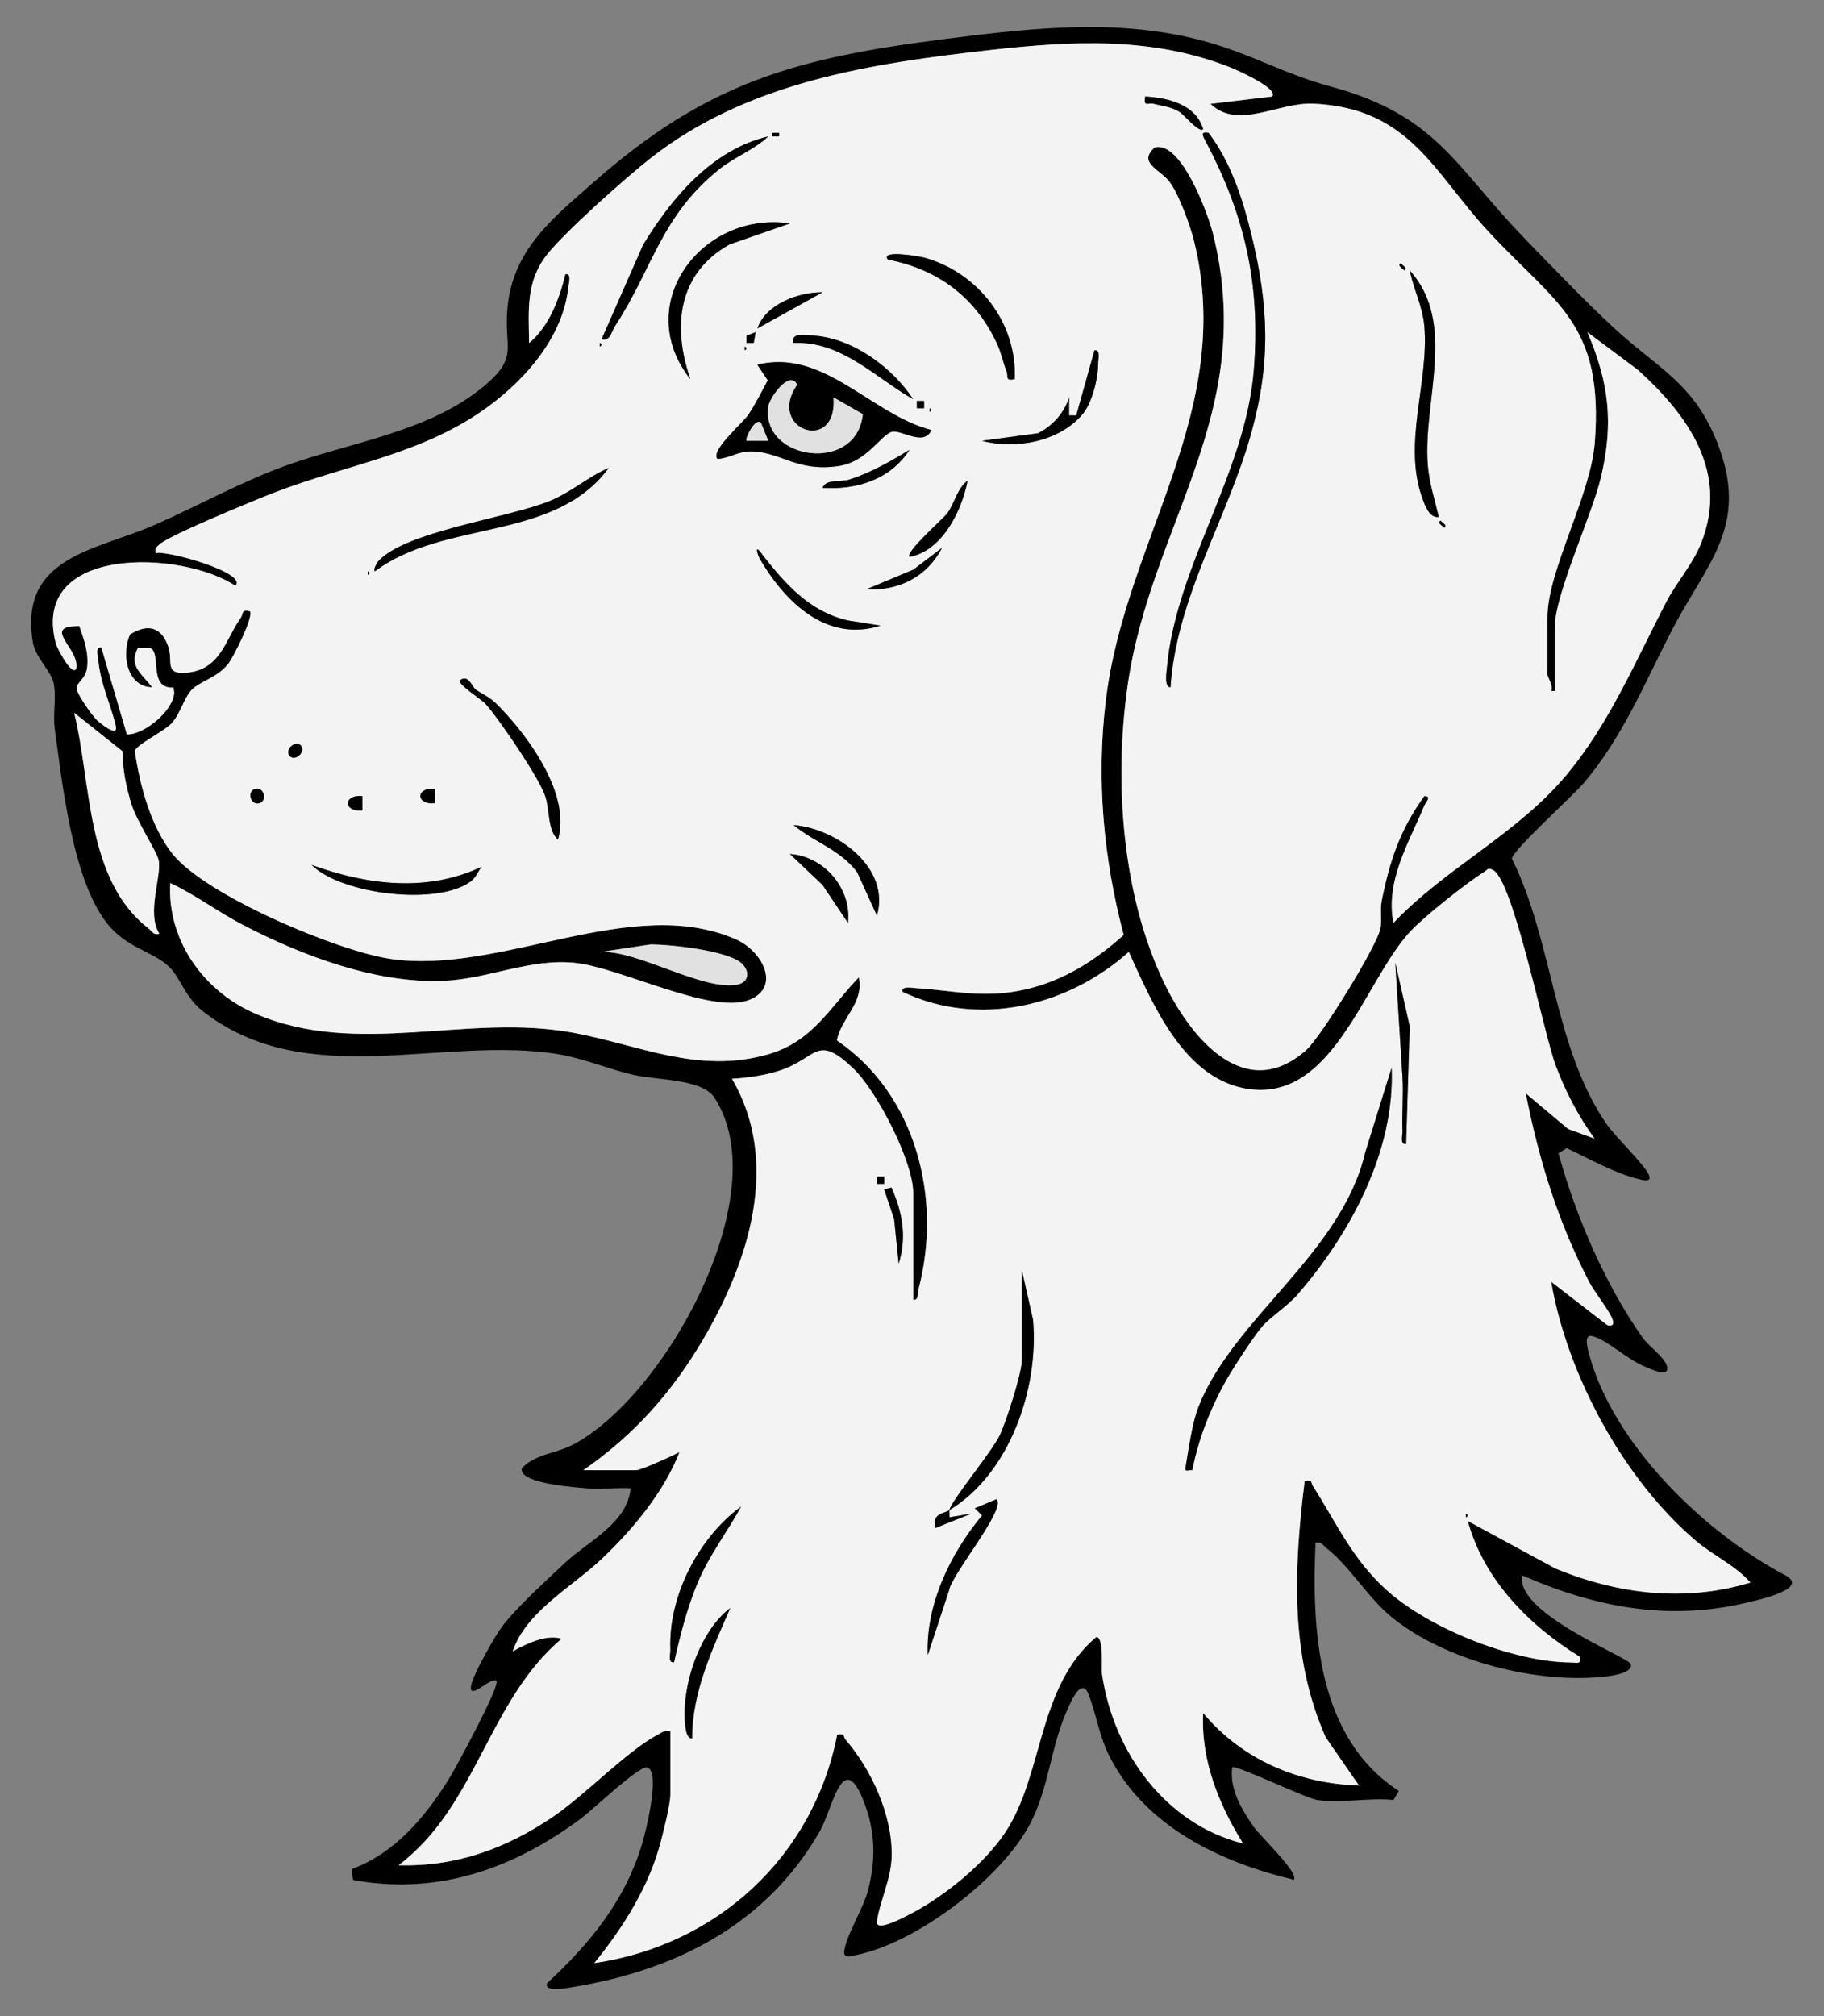 <?xml version="1.0" encoding="UTF-8" standalone="no"?>
<!DOCTYPE svg PUBLIC "-//W3C//DTD SVG 1.1//EN" "http://www.w3.org/Graphics/SVG/1.1/DTD/svg11.dtd">
<svg xmlns="http://www.w3.org/2000/svg" xmlns:xl="http://www.w3.org/1999/xlink" version="1.1" xmlns:dc="http://purl.org/dc/elements/1.1/" viewBox="54 67.5 256.5 283.5" width="256.5" height="283.5">
  <rect x="54" y="67.5" width="256.5" height="283.5" fill="#808080" stroke="none"/>
  <defs>
    <clipPath id="artboard_clip_path">
      <path d="M 54 67.5 L 310.5 67.5 L 310.5 340.261 L 295.926 351 L 54 351 Z"/>
    </clipPath>
  </defs>
  <g id="Dog_s_Head_Erased_(3)" stroke-opacity="1" fill="none" fill-opacity="1" stroke-dasharray="none" stroke="none">
    <title>Dog&apos;s Head Erased (3)</title>
    <g id="Dog_s_Head_Erased_(3)_Art" clip-path="url(#artboard_clip_path)">
      <title>Art</title>
      <g id="Group_140">
        <g id="Graphic_187">
          <path d="M 239.25 320.615 C 237.509 320.342 227.701 315.551 227.275 316.031 C 226.898 319.175 228.618 321.963 230.336 324.432 C 231.174 325.638 236.78 330.951 235.934 331.825 C 225.631 329.346 215.171 324.43 210.089 314.609 C 208.604 311.739 208.191 308.679 207.115 305.84 C 206.076 303.093 204.526 306.938 203.95 308.251 C 201.728 313.306 201.481 318.992 198.823 324.02 C 194.769 331.68 182.888 340.711 174.402 342.413 C 173.569 342.582 172.55 342.984 172.733 341.769 C 173.072 339.526 175.378 335.923 176.054 333.359 C 177.203 328.999 177.111 324.973 175.432 320.725 C 172.481 313.266 171.1 321.859 169.267 325.044 C 161.676 338.242 148.815 344.666 134.129 346.988 C 133.601 347.072 130.403 347.673 130.951 346.361 C 137.026 340.709 141.954 334.72 144.342 326.621 C 144.798 325.07 146.987 316.428 144.951 316.028 C 143.845 315.811 137.243 322.062 135.777 323.156 C 126.305 330.232 115.582 334.07 103.65 331.858 L 103.444 330.327 C 109.484 328.133 113.775 323.026 117.088 317.715 C 118.079 316.125 124.419 304.469 123.81 303.801 C 122.873 303.368 119.916 306.714 120.238 304.561 C 120.457 303.098 123.584 297.563 124.621 296.197 C 126.687 293.478 130.887 289.683 133.489 287.227 C 136.565 284.327 142.291 281.666 142.671 276.786 C 140.749 276.649 138.69 276.96 136.786 276.804 C 135.354 276.687 126.907 276.159 127.381 273.988 C 129.09 272.029 132.154 271.868 134.353 270.759 C 147.326 264.21 163.315 235.521 154.497 221.888 C 152.726 219.148 146.383 219.421 142.979 218.626 C 139.592 217.833 136.035 216.325 132.6 215.754 C 116.232 213.037 97.206 221.115 82.563 209.727 C 79.971 207.711 79.406 204.969 77.701 203.376 C 75.374 201.205 71.768 200.828 69.011 197.286 C 64.192 191.096 62.775 177.86 61.695 169.945 C 61.412 167.863 61.97 165.45 61.527 163.487 C 61.152 161.834 58.958 159.93 58.606 157.743 C 56.667 145.7 67.569 144.913 75.749 141.312 C 81.806 138.646 87.769 135.331 93.99 133.05 C 103.108 129.707 114.295 128.277 122.019 121.835 C 127.016 117.666 124.853 116.565 125.352 110.897 C 126.083 102.577 131.766 98.151 137.569 93.044 C 153.483 79.041 165.993 75.654 186.825 72.991 C 199.939 71.314 213.086 69.818 225.884 74.051 C 231.477 75.901 235.119 78.032 241.156 79.675 C 256.084 83.735 258.553 90.834 268.311 100.939 C 272.325 105.095 276.573 109.509 280.777 113.446 C 286.995 119.266 292.316 121.295 295.655 130.168 C 299.956 141.595 293.95 146.786 289.182 155.985 C 285.308 163.459 282.215 171.148 276.69 177.641 C 275.217 179.374 266.599 187.159 266.611 188.257 C 272.409 199.883 272.457 214.673 279.857 225.47 C 281.18 227.402 285.265 231.265 285.874 232.708 C 286.284 233.679 285.352 233.51 284.709 233.365 C 281.239 232.578 277.544 230.463 274.322 228.952 L 273.16 229.668 C 275.604 238.546 279.656 247.988 284.949 255.546 C 285.838 256.818 288.208 258.448 288.438 259.705 C 288.731 261.32 286.091 259.975 285.385 259.697 C 282.783 258.675 280.25 256.061 277.967 255.39 C 276.619 254.995 277.284 257.243 277.47 257.931 C 280.892 270.663 293.746 283.045 305.022 288.99 C 308.654 290.904 301.139 292.517 299.248 292.953 C 288.336 295.46 278.135 293.437 268.048 289.018 C 267.057 294.416 283.091 300.524 283.333 301.51 C 283.637 302.744 280.711 303.136 279.962 303.225 C 270.337 304.392 257.238 301.064 249.69 294.882 C 246.342 292.137 243.709 287.632 240.526 285.188 C 240.014 284.796 239.879 284.199 238.998 284.429 C 238.447 296.816 239.227 311.887 250.715 319.346 L 249.953 320.613 C 246.653 320.248 242.407 321.109 239.25 320.613 Z M 182.422 250.281 L 182.422 235.246 C 182.422 230.835 177.333 220.985 174.089 217.841 C 168.809 212.724 168.962 216.294 163.679 218.034 C 161.628 218.71 159.102 219.074 156.939 219.199 C 163.806 230.952 159.321 244.838 152.951 255.724 C 148.539 263.26 143.216 269.251 136.042 274.238 L 143.432 274.238 C 144.156 274.238 148.524 272.222 149.554 271.7 C 147.375 277.309 142.976 282.589 138.598 286.732 C 134.432 290.675 127.995 294.1 126.099 299.711 C 128.018 298.638 130.798 297.27 132.982 297.935 C 122.613 306.686 121.061 321.489 110.049 329.786 C 118.11 330.006 125.049 327.485 131.616 323.072 C 136.261 319.95 142.072 313.78 146.478 311.431 C 147.094 311.102 147.444 310.74 148.274 310.934 L 148.274 319.853 C 148.274 321.171 147.377 324.715 146.995 326.219 C 145.356 332.664 141.717 338.448 137.571 343.547 C 154.798 341.025 168.353 328.647 171.724 311.444 C 172.909 311.128 172.575 311.734 172.886 312.091 C 176.574 316.341 179.522 322.809 179.4 328.52 C 179.328 331.764 177.705 334.893 177.325 337.699 C 177.109 339.307 181.431 336.947 182.261 336.512 C 186.887 334.075 192.473 329.539 195.37 325.156 C 200.788 316.961 199.842 304.69 208.16 297.693 C 209.292 297.672 208.838 301.971 208.986 302.973 C 210.607 313.875 217.844 323.956 228.802 326.728 C 225.407 321.26 222.849 314.991 223.2 308.386 C 228.718 314.96 236.549 318.281 245.108 318.576 L 240.425 311.798 C 235.341 300.346 235.952 287.917 237.469 275.769 C 238.659 275.512 238.286 275.92 238.61 276.424 C 241.976 281.684 244.104 286.648 248.949 291.044 C 254.947 296.49 266.815 301.217 274.916 301.271 C 275.683 301.276 276.412 301.597 276.198 300.493 C 269.04 296.105 262.643 289.625 260.406 281.376 L 272.799 288.091 C 281.603 291.689 290.933 292.818 300.157 290.033 C 298.032 287.619 294.959 286.264 292.507 284.184 C 282.332 275.553 274.381 260.836 272.131 247.738 L 280.036 253.846 C 280.729 254.009 281.002 253.803 280.783 253.1 C 280.426 251.943 278.214 249.188 277.467 247.748 C 273.092 239.318 270.388 230.549 268.561 221.238 L 274.509 226.243 L 278.239 227.609 C 275.941 224.459 274.119 220.95 272.755 217.293 C 271.086 212.815 266.805 191.351 263.979 189.855 C 263.219 189.452 263.217 189.796 262.692 190.125 C 260.205 191.685 254.193 196.442 252.254 198.56 C 245.705 205.706 241.286 223.134 228.774 220.499 C 220.214 218.694 215.978 208.422 212.742 201.361 C 204.164 209.018 191.606 212.064 180.898 206.959 C 180.76 206.111 182.142 206.401 182.695 206.437 C 188.344 206.794 192.325 207.961 198.153 206.641 C 203.537 205.42 207.987 202.597 212.021 198.973 C 209.167 188.201 208.165 177.098 209.503 166.005 C 212.24 143.328 227.77 125.415 221.929 101.461 C 221.394 99.264 219.819 94.927 218.527 93.141 C 217.237 91.359 213.904 90.429 216.373 88.24 C 220.091 87.175 223.906 97.644 224.579 100.342 C 230.901 125.703 215.8 141.164 212.566 163.969 C 210.663 177.389 211.769 193.277 217.668 205.619 C 221.302 213.221 229.005 222.897 237.726 215.119 C 239.734 213.328 247.718 200.433 248.133 198.005 C 248.345 196.766 248.047 195.441 248.314 194.108 C 249.446 188.479 250.901 184.134 254.298 179.448 C 255.414 179.427 254.491 180.332 254.321 180.745 C 252.162 185.971 248.793 191.341 249.955 197.278 C 257.307 189.539 267.236 184.835 274.152 176.624 C 280.319 169.305 283.968 160.475 288.351 152.089 C 289.801 149.316 292.105 146.781 293.272 143.758 C 297.094 133.863 291.406 125.933 284.368 119.549 L 277.228 114.208 C 280.293 121.394 280.94 127.046 279.116 134.699 C 277.847 140.02 272.638 151.12 272.638 155.743 L 272.638 164.662 L 272.133 164.662 C 272.447 163.862 271.619 162.748 271.619 162.369 L 271.619 154.214 C 271.619 147.736 277.681 137.209 278.262 129.768 C 279.58 112.89 272.758 110.291 263.202 99.942 C 255.574 91.683 252.262 82.743 238.763 82.078 C 233.756 81.831 228.121 85.845 224.22 82.101 L 232.881 81.074 C 233.921 79.953 227.726 77.262 227.036 76.989 C 216.144 72.665 204.84 73.246 193.451 74.517 C 176.53 76.408 159.166 79.013 145.486 89.751 C 142.018 92.476 133.535 100.019 130.963 103.26 C 127.921 107.095 128.349 111.063 128.408 115.734 C 131.198 113.446 132.694 109.473 133.504 106.053 C 134.409 105.933 134.006 107.207 133.948 107.768 C 133.224 114.728 128.15 120.607 122.75 124.607 C 113.614 131.381 102.96 132.757 92.598 136.758 C 89.971 137.772 77.841 142.757 76.442 144.046 C 75.986 144.467 75.744 144.546 75.907 145.29 C 77.135 144.783 88.916 148.009 87.112 149.879 C 79.706 144.902 58.109 144.021 61.871 158.052 C 61.983 158.47 63.991 162.506 64.689 161.599 C 65.436 158.837 59.562 155.498 65.155 155.539 C 65.828 157.448 66.501 159.285 66.254 161.372 C 66.063 163.001 64.702 163.5 64.771 164.308 C 64.839 165.116 66.888 168.018 67.551 168.683 C 68.015 169.147 70.703 171.364 70.272 169.535 C 69.536 166.408 68.157 163.831 67.813 160.261 C 67.76 159.693 67.344 158.431 68.254 158.549 L 71.842 170.768 C 74.34 170.821 78.407 167.376 78.493 164.914 L 78.409 164.193 C 74.724 164.351 76.804 159.224 75.076 158.605 L 73.407 158.597 C 72.003 161.168 74.024 162.279 75.395 164.147 C 71.796 164.063 71.042 159.438 72.288 156.714 C 74.819 155.114 76.783 155.684 77.703 158.533 C 78.348 160.529 77.087 162.346 80.18 162.093 C 85.027 161.698 85.646 157.504 87.838 154.408 C 88.266 153.806 87.851 153.156 89.156 153.452 C 89.716 154.176 86.829 159.92 86.1 160.84 C 84.548 162.797 82.352 163.187 81.029 164.433 C 79.948 165.452 79.378 167.848 78.149 169.198 C 77.11 170.34 73.134 172.223 72.966 173.125 C 73.654 177.888 75.198 183.708 78.246 187.551 C 82.899 193.418 101.367 201.195 108.834 202.324 C 124.315 204.668 142.734 193.147 157.456 199.572 C 161.189 201.2 163.913 206.292 159.362 208.106 C 154.028 210.231 141.175 203.506 134.771 202.89 C 128.433 202.281 122.676 205.15 116.423 205.425 C 106.9 205.846 96.436 201.87 88.129 197.543 C 84.67 195.742 81.485 193.326 77.948 191.674 C 77.484 199.714 82.67 206.916 89.907 210.035 C 104.303 216.238 119.636 209.944 134.623 212.719 C 143.927 214.441 152.102 218.554 161.936 215.777 C 168.235 213.998 170.603 209.296 174.777 204.923 C 175.506 208.606 172.384 210.494 171.681 213.791 C 182.812 221.378 186.525 235.977 183.179 248.747 C 183.026 249.333 183.217 250.401 182.425 250.281 Z M 76.409 198.802 C 74.561 195.882 76.766 190.691 76.312 188.476 C 76.047 187.182 73.19 182.916 72.479 180.569 C 71.768 178.222 71.215 175.689 71.236 173.148 L 64.429 167.728 C 66.875 177.592 66.04 191.206 74.88 198.045 C 75.392 198.44 75.53 199.034 76.411 198.802 Z M 138.593 201.348 C 143.957 201.244 152.833 206.86 157.698 205.943 C 159.23 205.655 159.474 204.258 158.47 203.132 C 156.73 201.18 148.167 200.288 145.451 200.313 L 138.596 201.348 Z" fill="black"/>
        </g>
        <g id="Graphic_186">
          <path d="M 76.409 198.802 C 75.527 199.032 75.389 198.44 74.877 198.045 C 66.04 191.206 66.875 177.592 64.427 167.728 L 71.233 173.148 C 71.215 175.689 71.743 178.15 72.477 180.569 C 73.211 182.987 76.044 187.184 76.309 188.476 C 76.766 190.691 74.559 195.882 76.406 198.802 Z" fill="#f3f3f3"/>
        </g>
        <g id="Graphic_185">
          <path d="M 138.593 201.348 L 145.448 200.313 C 148.165 200.288 156.727 201.182 158.468 203.132 C 159.472 204.258 159.23 205.655 157.696 205.943 C 152.831 206.857 143.955 201.244 138.591 201.348 Z" fill="#e1e1e1"/>
        </g>
        <g id="Graphic_184">
          <path d="M 182.422 250.281 C 183.214 250.401 183.021 249.333 183.176 248.747 C 186.522 235.977 182.809 221.375 171.678 213.791 C 172.379 210.491 175.503 208.603 174.774 204.923 C 170.6 209.296 168.233 213.998 161.933 215.777 C 152.099 218.554 143.924 214.441 134.62 212.719 C 119.634 209.944 104.3 216.238 89.905 210.035 C 82.667 206.916 77.482 199.714 77.945 191.674 C 81.483 193.326 84.665 195.744 88.126 197.543 C 96.434 201.868 106.897 205.843 116.42 205.425 C 122.671 205.15 128.428 202.278 134.768 202.89 C 141.172 203.506 154.026 210.229 159.36 208.106 C 163.913 206.292 161.187 201.203 157.453 199.572 C 142.732 193.147 124.312 204.668 108.831 202.324 C 101.365 201.193 82.897 193.415 78.244 187.551 C 75.196 183.708 73.651 177.888 72.963 173.125 C 73.132 172.223 77.107 170.34 78.147 169.198 C 79.375 167.848 79.946 165.452 81.026 164.433 C 82.349 163.187 84.546 162.797 86.098 160.84 C 86.826 159.92 89.714 154.176 89.153 153.452 C 87.851 153.159 88.264 153.806 87.836 154.408 C 85.641 157.501 85.022 161.698 80.178 162.093 C 77.084 162.346 78.346 160.529 77.701 158.533 C 76.781 155.684 74.816 155.114 72.286 156.714 C 71.039 159.438 71.796 164.066 75.392 164.147 C 74.021 162.279 72 161.168 73.404 158.597 L 75.073 158.605 C 76.801 159.224 74.722 164.351 78.407 164.193 L 78.491 164.914 C 78.402 167.376 74.334 170.821 71.84 170.768 L 68.252 158.549 C 67.342 158.431 67.757 159.693 67.811 160.261 C 68.155 163.831 69.531 166.408 70.27 169.535 C 70.701 171.364 68.012 169.147 67.548 168.683 C 66.886 168.018 64.837 165.106 64.768 164.308 C 64.699 163.51 66.057 163.001 66.251 161.372 C 66.498 159.285 65.828 157.448 65.153 155.539 C 59.559 155.498 65.433 158.837 64.686 161.599 C 63.991 162.504 61.98 158.47 61.868 158.052 C 58.107 144.021 79.704 144.905 87.109 149.879 C 88.913 148.009 77.13 144.783 75.904 145.29 C 75.739 144.543 75.981 144.467 76.439 144.046 C 77.838 142.757 89.968 137.772 92.596 136.758 C 102.957 132.757 113.612 131.381 122.748 124.607 C 128.145 120.607 133.219 114.728 133.945 107.768 C 134.004 107.205 134.406 105.931 133.502 106.053 C 132.689 109.473 131.195 113.446 128.405 115.734 C 128.346 111.063 127.918 107.095 130.961 103.26 C 133.532 100.019 142.016 92.476 145.484 89.751 C 159.163 79.013 176.528 76.408 193.449 74.517 C 204.837 73.246 216.142 72.665 227.033 76.989 C 227.724 77.265 233.919 79.956 232.879 81.074 L 224.217 82.101 C 228.119 85.845 233.753 81.831 238.761 82.078 C 252.259 82.743 255.572 91.683 263.199 99.942 C 272.755 110.291 279.577 112.89 278.26 129.768 C 277.679 137.209 271.616 147.736 271.616 154.214 L 271.616 162.369 C 271.616 162.748 272.444 163.862 272.131 164.66 L 272.635 164.66 L 272.635 155.743 C 272.635 151.118 277.844 140.02 279.113 134.699 C 280.938 127.046 280.291 121.394 277.225 114.208 L 284.365 119.549 C 291.404 125.933 297.092 133.863 293.269 143.758 C 292.102 146.781 289.796 149.314 288.349 152.089 C 283.965 160.475 280.316 169.305 274.149 176.624 C 267.233 184.835 257.305 189.539 249.953 197.278 C 248.791 191.341 252.16 185.971 254.318 180.745 C 254.489 180.332 255.411 179.427 254.295 179.448 C 250.898 184.134 249.443 188.479 248.312 194.108 C 248.044 195.441 248.342 196.766 248.131 198.005 C 247.715 200.433 239.731 213.328 237.723 215.119 C 229.005 222.897 221.299 213.221 217.665 205.619 C 211.766 193.277 210.66 177.386 212.564 163.969 C 215.797 141.164 230.899 125.703 224.576 100.342 C 223.904 97.644 220.089 87.175 216.371 88.24 C 213.904 90.429 217.237 91.359 218.524 93.141 C 219.816 94.927 221.391 99.264 221.926 101.461 C 227.767 125.415 212.237 143.325 209.501 166.005 C 208.16 177.098 209.164 188.201 212.018 198.973 C 207.987 202.597 203.537 205.42 198.15 206.641 C 192.325 207.961 188.342 206.794 182.692 206.437 C 182.142 206.401 180.758 206.111 180.896 206.959 C 191.604 212.064 204.162 209.021 212.739 201.361 C 215.976 208.422 220.211 218.694 228.771 220.499 C 241.281 223.134 245.702 205.706 252.251 198.56 C 254.193 196.442 260.202 191.685 262.689 190.125 C 263.214 189.796 263.217 189.452 263.976 189.855 C 266.8 191.351 271.084 212.815 272.753 217.293 C 274.116 220.95 275.938 224.459 278.237 227.609 L 274.506 226.243 L 268.558 221.238 C 270.385 230.549 273.089 239.318 277.465 247.748 C 278.211 249.188 280.423 251.94 280.78 253.1 C 280.997 253.803 280.724 254.012 280.033 253.846 L 272.128 247.738 C 274.376 260.839 282.327 275.553 292.505 284.184 C 294.956 286.264 298.03 287.619 300.155 290.033 C 290.93 292.818 281.601 291.689 272.796 288.091 L 260.404 281.376 C 262.641 289.622 269.04 296.105 276.195 300.493 C 276.41 301.594 275.681 301.276 274.914 301.271 C 266.815 301.217 254.947 296.49 248.946 291.044 C 244.102 286.648 241.974 281.684 238.608 276.424 C 238.284 275.92 238.656 275.512 237.466 275.769 C 235.95 287.917 235.338 300.346 240.422 311.798 L 245.106 318.576 C 236.546 318.281 228.715 314.96 223.198 308.386 C 222.846 314.991 225.405 321.257 228.799 326.728 C 217.841 323.956 210.604 313.875 208.983 302.973 C 208.835 301.971 209.289 297.672 208.158 297.693 C 199.84 304.693 200.785 316.963 195.368 325.156 C 192.47 329.539 186.884 334.075 182.259 336.512 C 181.428 336.95 177.106 339.307 177.323 337.699 C 177.7 334.896 179.326 331.764 179.397 328.52 C 179.519 322.809 176.574 316.341 172.884 312.091 C 172.573 311.732 172.906 311.128 171.722 311.444 C 168.35 328.647 154.796 341.025 137.569 343.547 C 141.715 338.451 145.354 332.664 146.993 326.219 C 147.375 324.715 148.272 321.171 148.272 319.853 L 148.272 310.934 C 147.441 310.74 147.092 311.102 146.475 311.431 C 142.067 313.78 136.259 319.95 131.613 323.072 C 125.046 327.485 118.107 330.006 110.047 329.786 C 121.058 321.489 122.61 306.686 132.979 297.935 C 130.795 297.27 128.015 298.636 126.096 299.711 C 127.992 294.1 134.429 290.675 138.596 286.732 C 142.974 282.591 147.375 277.309 149.551 271.7 C 148.522 272.222 144.154 274.238 143.43 274.238 L 136.04 274.238 C 143.211 269.251 148.534 263.26 152.948 255.724 C 159.321 244.838 163.806 230.952 156.936 219.199 C 159.102 219.074 161.625 218.71 163.676 218.034 C 168.959 216.297 168.806 212.724 174.086 217.841 C 177.33 220.985 182.419 230.835 182.419 235.246 L 182.419 250.281 Z M 223.193 85.656 C 222.143 82.155 218.231 81.25 215.043 81.074 C 214.786 82.639 215.464 81.874 216.289 82.096 C 217.541 82.433 218.59 82.476 219.806 83.187 C 220.494 83.59 222.602 86.24 223.193 85.656 Z M 163.562 86.174 L 162.548 86.174 L 162.548 86.673 L 163.562 86.673 Z M 218.603 164.145 C 219.459 151.396 226.63 140.402 229.969 128.364 C 232.726 118.425 232.415 110.49 229.987 100.528 C 228.766 95.526 227.082 90.299 223.952 86.174 C 222.94 86.01 223.019 86.382 223.45 87.188 C 229.062 97.723 231.284 107.424 230.323 119.544 C 229.179 133.98 219.391 147.091 218.109 161.354 C 218.055 161.943 217.686 164.15 218.606 164.147 Z M 162.035 86.683 C 154.141 88.561 148.481 95.279 144.431 101.948 L 138.596 115.217 C 139.837 115.515 139.967 114.149 140.507 113.323 C 145.808 105.225 146.916 97.886 155.168 91.278 C 157.341 89.537 160.053 88.561 162.038 86.686 Z M 165.091 98.915 C 152.673 97.096 142.772 110.324 151.083 120.816 C 148.511 113.425 149.296 105.961 156.587 101.871 L 165.091 98.915 Z M 196.69 120.823 C 197.06 112.9 191.509 105.793 183.974 103.729 C 183.411 103.576 177.741 102.549 178.857 103.999 C 185.977 105.383 191.206 109.343 194.239 115.89 C 194.804 117.113 195.052 118.461 195.546 119.704 C 195.854 120.479 195.25 121.083 196.693 120.823 Z M 250.967 104.527 C 250.462 104.881 251.242 105.227 251.487 105.526 C 251.994 105.192 251.25 104.85 250.967 104.527 Z M 256.321 140.191 C 255.758 137.742 254.963 135.364 254.774 132.823 C 254.101 123.69 258.915 112.964 252.251 105.536 C 252.804 108.291 254.058 110.502 254.303 113.418 C 254.963 121.264 251.194 129.893 254.045 137.629 C 254.402 138.6 254.993 140.354 256.321 140.191 Z M 169.678 108.599 C 166.316 108.571 161.681 110.243 160.509 113.688 Z M 159.994 115.727 L 160.257 114.21 L 158.98 114.712 L 158.98 115.727 Z M 165.603 115.727 C 172.3 115.393 177.114 120.624 182.412 123.634 C 179.428 119.116 173.946 115.087 168.424 114.692 C 167.435 114.621 165.116 114.185 165.603 115.727 Z M 138.336 115.729 L 138.336 116.239 C 138.667 116.068 138.667 115.9 138.336 115.729 Z M 158.722 116.239 L 158.722 116.748 C 159.054 116.578 159.054 116.409 158.722 116.239 Z M 206.216 125.767 C 207.605 124.133 208.43 120.673 208.428 118.542 C 208.428 117.949 208.772 116.624 207.91 116.754 L 205.349 125.925 L 204.338 125.925 L 204.343 123.382 C 203.665 125.573 202.001 127.426 199.954 128.425 L 192.108 129.49 C 196.828 130.736 202.949 129.615 206.216 125.77 Z M 184.968 127.969 C 176.579 125.838 169.798 116.427 160.509 118.792 L 161.972 120.981 C 161.105 122.566 160.213 124.414 159.196 125.887 C 158.404 127.034 153.837 130.917 154.903 132.038 C 156.755 131.898 157.693 130.938 159.742 130.981 C 163.832 131.065 166.136 133.906 171.941 133.027 C 175.883 132.431 177.702 128.858 179.341 128.236 C 180.585 127.765 183.948 130.405 184.97 127.969 Z M 183.948 123.886 L 182.934 123.886 L 182.934 124.901 L 183.948 124.901 Z M 184.715 124.903 L 184.715 125.413 C 185.047 125.242 185.047 125.074 184.715 124.903 Z M 169.683 136.111 C 174.545 136.386 179.168 134.946 181.902 130.759 C 179.214 132.385 176.393 134.006 173.368 134.961 C 172.346 135.282 170.078 134.842 169.683 136.111 Z M 107.152 146.47 C 107.042 146.595 106.431 147.627 106.729 147.828 C 116.494 140.507 131.927 143.712 139.597 133.308 C 136.672 134.559 134.434 136.636 131.445 137.892 C 125.581 140.356 110.903 142.201 107.152 146.47 Z M 181.915 145.797 C 186.494 144.979 189.262 139.291 190.062 135.099 C 188.648 136.08 188.209 138.325 187.231 139.65 C 186.647 140.443 181.234 145.173 181.912 145.794 Z M 256.573 140.713 C 256.069 141.067 256.849 141.414 257.093 141.712 C 257.6 141.378 256.856 141.037 256.573 140.713 Z M 175.799 150.381 C 180.422 150.585 184.351 148.62 186.489 144.52 L 182.44 147.601 L 175.799 150.379 Z M 161.24 145.54 C 159.956 143.712 160.56 145.593 160.899 146.169 C 164.418 152.15 170.238 157.891 177.83 155.478 L 173.222 154.744 C 167.863 153.523 164.461 149.653 161.24 145.542 Z M 105.717 147.838 L 105.717 148.348 C 106.048 148.177 106.048 148.009 105.717 147.838 Z M 120.918 164.486 C 120.385 164.137 119.899 162.272 118.714 163.136 C 118.117 163.569 121.733 165.862 122.269 166.459 C 124.2 168.607 129.835 176.879 130.676 179.455 C 131.361 181.547 130.986 184.259 132.467 185.556 C 134.279 179.313 128.487 171.29 124.302 166.968 C 122.816 165.434 122.432 165.478 120.915 164.486 Z M 96.286 172.305 C 95.478 171.497 93.954 173.021 94.762 173.829 C 95.57 174.636 97.094 173.112 96.286 172.305 Z M 89.925 178.421 C 88.72 178.686 89.173 180.729 90.42 180.454 C 91.625 180.189 91.171 178.145 89.925 178.421 Z M 115.143 178.421 C 112.432 178.184 112.452 180.699 115.143 180.454 Z M 104.95 179.44 C 102.239 179.203 102.259 181.718 104.95 181.474 Z M 177.318 196.254 C 179.252 189.534 171.693 184.014 165.603 183.522 C 168.569 185.979 172.063 186.907 174.532 190.13 L 177.318 196.254 Z M 173.245 197.273 C 173.788 192.454 169.892 187.916 165.093 187.597 L 169.668 191.937 Z M 97.817 189.126 C 102.06 193.318 115.656 194.911 120.238 191.409 C 120.982 190.841 121.178 190.036 121.761 189.371 C 114.071 193.035 105.577 191.952 97.817 189.126 Z M 251.732 228.363 L 252.239 211.809 L 250.213 202.885 L 251.222 218.942 C 251.38 221.475 251.125 224.049 251.227 226.587 C 251.252 227.206 250.842 228.483 251.732 228.363 Z M 231.508 254.004 C 232.647 252.692 235.06 251.148 236.462 249.532 C 243.893 240.962 250.192 229.318 249.695 217.667 L 246.005 229.512 C 242.693 243.724 227.576 252.745 222.591 265.219 C 221.664 267.538 221.187 271.063 220.764 273.596 C 220.599 274.579 220.779 274.21 221.666 274.238 C 222.553 269.605 224.477 264.875 226.87 260.831 C 227.803 259.254 230.415 255.271 231.513 254.004 Z M 178.342 232.955 L 177.328 232.955 L 177.328 233.969 L 178.342 233.969 Z M 179.356 234.484 L 178.337 234.744 L 179.741 238.946 L 180.378 245.179 C 181.558 241.449 180.888 237.929 179.356 234.481 Z M 187.519 279.842 C 186.512 280.451 185.149 280.244 185.483 282.387 L 190.574 280.346 L 187.524 280.858 C 187.534 280.525 187.486 280.173 187.521 279.842 C 195.926 274.753 200.135 262.804 199.266 253.061 L 197.714 246.204 L 197.714 258.691 C 197.714 260.576 195.515 267.401 194.593 269.33 C 193.482 271.656 187.646 278.677 187.521 279.842 Z M 194.142 278.315 L 191.089 279.589 L 192.103 280.599 C 187.649 285.968 184.178 293.096 184.466 300.226 L 187.429 291.223 C 187.733 288.926 195.531 279.74 194.139 278.318 Z M 148.779 301.245 C 149.643 297.466 150.603 293.628 152.104 290.043 C 153.715 286.197 156.238 282.951 158.218 279.342 C 152.189 283.751 147.958 292.015 148.274 299.469 C 148.3 300.088 147.887 301.362 148.776 301.243 Z M 260.146 280.351 L 260.146 280.861 C 260.477 280.69 260.477 280.522 260.146 280.351 Z M 151.327 311.948 C 151.325 305.384 154.161 299.451 156.689 293.613 C 152.339 296.905 149.76 304.734 150.361 310.121 C 150.417 310.615 150.581 312.037 151.327 311.946 Z" fill="#f3f3f3"/>
        </g>
        <g id="Graphic_183">
          <path d="M 184.968 127.969 C 183.948 130.405 180.582 127.765 179.338 128.236 C 177.7 128.858 175.88 132.431 171.938 133.027 C 166.133 133.906 163.829 131.065 159.739 130.981 C 157.693 130.938 156.755 131.898 154.9 132.038 C 153.835 130.917 158.401 127.034 159.194 125.887 C 160.211 124.416 161.105 122.569 161.969 120.981 L 160.506 118.792 C 169.795 116.427 176.579 125.836 184.965 127.969 Z M 171.212 123.377 C 171.821 131.422 161.671 127.941 166.102 121.59 C 164.996 119.432 162.193 123.481 162.033 124.689 C 161.029 132.296 174.53 134.113 175.327 125.739 L 171.209 123.379 Z M 161.008 126.944 C 160.183 126.18 158.715 129.253 158.98 129.488 L 162.035 129.488 L 161.008 126.944 Z" fill="black"/>
        </g>
        <g id="Graphic_182">
          <path d="M 231.508 254.004 C 230.407 255.271 227.798 259.254 226.865 260.831 C 224.472 264.875 222.548 269.605 221.661 274.238 C 220.777 274.21 220.596 274.579 220.759 273.596 C 221.185 271.063 221.661 267.541 222.586 265.219 C 227.568 252.745 242.687 243.724 246 229.512 L 249.69 217.667 C 250.19 229.318 243.888 240.964 236.457 249.532 C 235.058 251.148 232.644 252.692 231.503 254.004 Z" fill="black"/>
        </g>
        <g id="Graphic_181">
          <path d="M 218.603 164.145 C 217.683 164.147 218.055 161.941 218.106 161.352 C 219.391 147.089 229.179 133.978 230.32 119.541 C 231.281 107.422 229.059 97.72 223.448 87.185 C 223.019 86.38 222.94 86.008 223.95 86.171 C 227.079 90.297 228.763 95.526 229.984 100.526 C 232.413 110.487 232.724 118.423 229.966 128.361 C 226.628 140.399 219.457 151.393 218.601 164.142 Z" fill="black"/>
        </g>
        <g id="Graphic_180">
          <path d="M 187.519 279.842 C 187.646 278.677 193.479 271.659 194.59 269.33 C 195.51 267.398 197.712 260.576 197.712 258.691 L 197.712 246.204 L 199.264 253.061 C 200.133 262.804 195.923 274.753 187.519 279.842 C 187.483 280.173 187.531 280.525 187.521 280.858 L 190.572 280.346 L 185.48 282.387 C 185.146 280.244 186.51 280.451 187.516 279.842 Z" fill="black"/>
        </g>
        <g id="Graphic_179">
          <path d="M 256.321 140.191 C 254.993 140.354 254.402 138.6 254.045 137.629 C 251.194 129.893 254.963 121.264 254.303 113.418 C 254.058 110.502 252.802 108.291 252.251 105.536 C 258.915 112.964 254.101 123.69 254.774 132.823 C 254.96 135.367 255.758 137.744 256.321 140.191 Z" fill="black"/>
        </g>
        <g id="Graphic_178">
          <path d="M 162.035 86.683 C 160.05 88.561 157.341 89.535 155.165 91.275 C 146.913 97.883 145.805 105.225 140.504 113.321 C 139.964 114.147 139.834 115.512 138.593 115.214 L 144.429 101.945 C 148.478 95.279 154.138 88.561 162.033 86.681 Z" fill="black"/>
        </g>
        <g id="Graphic_177">
          <path d="M 196.69 120.823 C 195.248 121.083 195.852 120.482 195.543 119.704 C 195.049 118.463 194.802 117.115 194.236 115.89 C 191.204 109.34 185.977 105.38 178.854 103.999 C 177.738 102.549 183.408 103.574 183.971 103.729 C 191.509 105.793 197.057 112.9 196.688 120.823 Z" fill="black"/>
        </g>
        <g id="Graphic_176">
          <path d="M 120.918 164.486 C 122.434 165.478 122.819 165.434 124.305 166.968 C 128.487 171.29 134.279 179.31 132.47 185.556 C 130.986 184.259 131.361 181.547 130.678 179.455 C 129.835 176.879 124.2 168.607 122.271 166.459 C 121.736 165.865 118.12 163.571 118.716 163.136 C 119.904 162.272 120.39 164.14 120.921 164.486 Z" fill="black"/>
        </g>
        <g id="Graphic_175">
          <path d="M 148.779 301.245 C 147.89 301.365 148.302 300.088 148.277 299.471 C 147.961 292.015 152.191 283.753 158.22 279.345 C 156.24 282.953 153.718 286.2 152.107 290.045 C 150.603 293.631 149.645 297.466 148.781 301.248 Z" fill="black"/>
        </g>
        <g id="Graphic_174">
          <path d="M 194.142 278.315 C 195.533 279.737 187.735 288.926 187.432 291.22 L 184.468 300.223 C 184.178 293.093 187.649 285.965 192.106 280.596 L 191.091 279.587 L 194.144 278.313 Z" fill="black"/>
        </g>
        <g id="Graphic_173">
          <path d="M 97.817 189.126 C 105.577 191.95 114.071 193.033 121.761 189.371 C 121.18 190.036 120.982 190.841 120.238 191.409 C 115.656 194.911 102.058 193.318 97.817 189.126 Z" fill="black"/>
        </g>
        <g id="Graphic_172">
          <path d="M 251.732 228.363 C 250.842 228.483 251.252 227.206 251.227 226.587 C 251.125 224.049 251.38 221.475 251.222 218.942 L 250.213 202.885 L 252.239 211.809 Z" fill="black"/>
        </g>
        <g id="Graphic_171">
          <path d="M 151.327 311.948 C 150.581 312.037 150.415 310.618 150.361 310.124 C 149.76 304.734 152.341 296.905 156.689 293.615 C 154.161 299.454 151.325 305.386 151.327 311.951 Z" fill="black"/>
        </g>
        <g id="Graphic_170">
          <path d="M 177.318 196.254 L 174.532 190.13 C 172.063 186.904 168.567 185.979 165.603 183.522 C 171.693 184.017 179.254 189.536 177.318 196.254 Z" fill="black"/>
        </g>
        <g id="Graphic_169">
          <path d="M 165.603 115.727 C 165.116 114.185 167.435 114.621 168.424 114.692 C 173.944 115.087 179.425 119.116 182.412 123.634 C 177.114 120.624 172.3 115.393 165.603 115.727 Z" fill="black"/>
        </g>
        <g id="Graphic_168">
          <path d="M 161.24 145.54 C 164.461 149.65 167.863 153.521 173.222 154.742 L 177.83 155.475 C 170.238 157.891 164.418 152.147 160.899 146.166 C 160.56 145.59 159.958 143.71 161.24 145.537 Z" fill="black"/>
        </g>
        <g id="Graphic_167">
          <path d="M 173.245 197.273 L 169.668 191.937 L 165.093 187.597 C 169.892 187.916 173.788 192.454 173.245 197.273 Z" fill="black"/>
        </g>
        <g id="Graphic_166">
          <path d="M 206.216 125.767 C 202.949 129.612 196.828 130.734 192.108 129.488 L 199.954 128.422 C 202.001 127.423 203.667 125.571 204.343 123.379 L 204.338 125.92 L 205.349 125.92 L 207.91 116.754 C 208.772 116.626 208.428 117.951 208.428 118.542 C 208.428 120.673 207.602 124.133 206.216 125.767 Z" fill="black"/>
        </g>
        <g id="Graphic_165">
          <path d="M 181.915 145.797 C 181.237 145.175 186.647 140.445 187.233 139.653 C 188.212 138.325 188.65 136.083 190.064 135.102 C 189.264 139.291 186.497 144.981 181.917 145.799 Z" fill="black"/>
        </g>
        <g id="Graphic_164">
          <path d="M 169.683 136.111 C 170.078 134.839 172.346 135.282 173.368 134.961 C 176.395 134.008 179.214 132.385 181.902 130.759 C 179.168 134.946 174.545 136.386 169.683 136.111 Z" fill="black"/>
        </g>
        <g id="Graphic_163">
          <path d="M 169.678 108.599 L 160.509 113.688 C 161.681 110.243 166.316 108.571 169.678 108.599 Z" fill="black"/>
        </g>
        <g id="Graphic_162">
          <path d="M 179.356 234.484 C 180.888 237.932 181.558 241.451 180.378 245.182 L 179.741 238.949 L 178.337 234.746 L 179.356 234.487 Z" fill="black"/>
        </g>
        <g id="Graphic_161">
          <path d="M 175.799 150.381 L 182.44 147.604 L 186.489 144.523 C 184.349 148.623 180.422 150.588 175.799 150.384 Z" fill="black"/>
        </g>
        <g id="Graphic_160">
          <path d="M 223.193 85.656 C 222.602 86.24 220.497 83.59 219.806 83.187 C 218.588 82.476 217.538 82.433 216.289 82.096 C 215.466 81.874 214.786 82.639 215.043 81.074 C 218.231 81.25 222.143 82.155 223.193 85.656 Z" fill="black"/>
        </g>
        <g id="Graphic_159">
          <path d="M 115.143 178.421 L 115.143 180.454 C 112.452 180.699 112.432 178.184 115.143 178.421 Z" fill="black"/>
        </g>
        <g id="Graphic_158">
          <path d="M 104.95 179.44 L 104.95 181.474 C 102.259 181.718 102.239 179.203 104.95 179.44 Z" fill="black"/>
        </g>
        <g id="Graphic_157">
          <path d="M 89.925 178.421 C 91.171 178.145 91.625 180.189 90.42 180.454 C 89.173 180.729 88.72 178.686 89.925 178.421 Z" fill="black"/>
        </g>
        <g id="Graphic_156">
          <path d="M 96.286 172.305 C 97.094 173.112 95.57 174.636 94.762 173.829 C 93.954 173.021 95.478 171.497 96.286 172.305 Z" fill="black"/>
        </g>
        <g id="Graphic_155">
          <rect x="177.328" y="232.955" width="1.014" height="1.014" fill="black"/>
        </g>
        <g id="Graphic_154">
          <rect x="182.934" y="123.886" width="1.014" height="1.014" fill="black"/>
        </g>
        <g id="Graphic_153">
          <path d="M 159.994 115.727 L 158.98 115.727 L 158.98 114.712 L 160.257 114.21 Z" fill="black"/>
        </g>
        <g id="Graphic_152">
          <rect x="162.548" y="86.174" width="1.014" height=".499" fill="black"/>
        </g>
        <g id="Graphic_151">
          <path d="M 105.717 147.838 C 106.048 148.009 106.048 148.177 105.717 148.348 Z" fill="black"/>
        </g>
        <g id="Graphic_150">
          <path d="M 256.573 140.713 C 256.856 141.037 257.6 141.378 257.093 141.712 C 256.849 141.414 256.069 141.067 256.573 140.713 Z" fill="black"/>
        </g>
        <g id="Graphic_149">
          <path d="M 250.967 104.527 C 251.25 104.85 251.994 105.192 251.487 105.526 C 251.242 105.227 250.462 104.881 250.967 104.527 Z" fill="black"/>
        </g>
        <g id="Graphic_148">
          <path d="M 184.715 124.903 C 185.047 125.074 185.047 125.242 184.715 125.413 Z" fill="black"/>
        </g>
        <g id="Graphic_147">
          <path d="M 260.146 280.351 C 260.477 280.522 260.477 280.69 260.146 280.861 Z" fill="black"/>
        </g>
        <g id="Graphic_146">
          <path d="M 107.152 146.47 C 110.903 142.201 125.581 140.356 131.445 137.892 C 134.434 136.636 136.672 134.561 139.597 133.308 C 131.927 143.712 116.494 140.507 106.729 147.828 C 106.431 147.629 107.04 146.597 107.152 146.47 Z" fill="black"/>
        </g>
        <g id="Graphic_145">
          <path d="M 158.722 116.239 C 159.054 116.409 159.054 116.578 158.722 116.748 Z" fill="black"/>
        </g>
        <g id="Graphic_144">
          <path d="M 138.336 115.729 C 138.667 115.9 138.667 116.068 138.336 116.239 Z" fill="black"/>
        </g>
        <g id="Graphic_143">
          <path d="M 165.091 98.915 L 156.587 101.871 C 149.296 105.961 148.511 113.425 151.083 120.816 C 142.775 110.324 152.673 97.096 165.091 98.915 Z" fill="black"/>
        </g>
        <g id="Graphic_142">
          <path d="M 171.212 123.377 L 175.33 125.736 C 174.532 134.11 161.031 132.293 162.035 124.686 C 162.196 123.479 164.996 119.429 166.105 121.588 C 161.673 127.938 171.823 131.419 171.214 123.374 Z" fill="#e1e1e1"/>
        </g>
        <g id="Graphic_141">
          <path d="M 161.008 126.944 L 162.035 129.485 L 158.98 129.485 C 158.715 129.251 160.183 126.177 161.008 126.944 Z" fill="#e1e1e1"/>
        </g>
      </g>
    </g>
  </g>
</svg>
